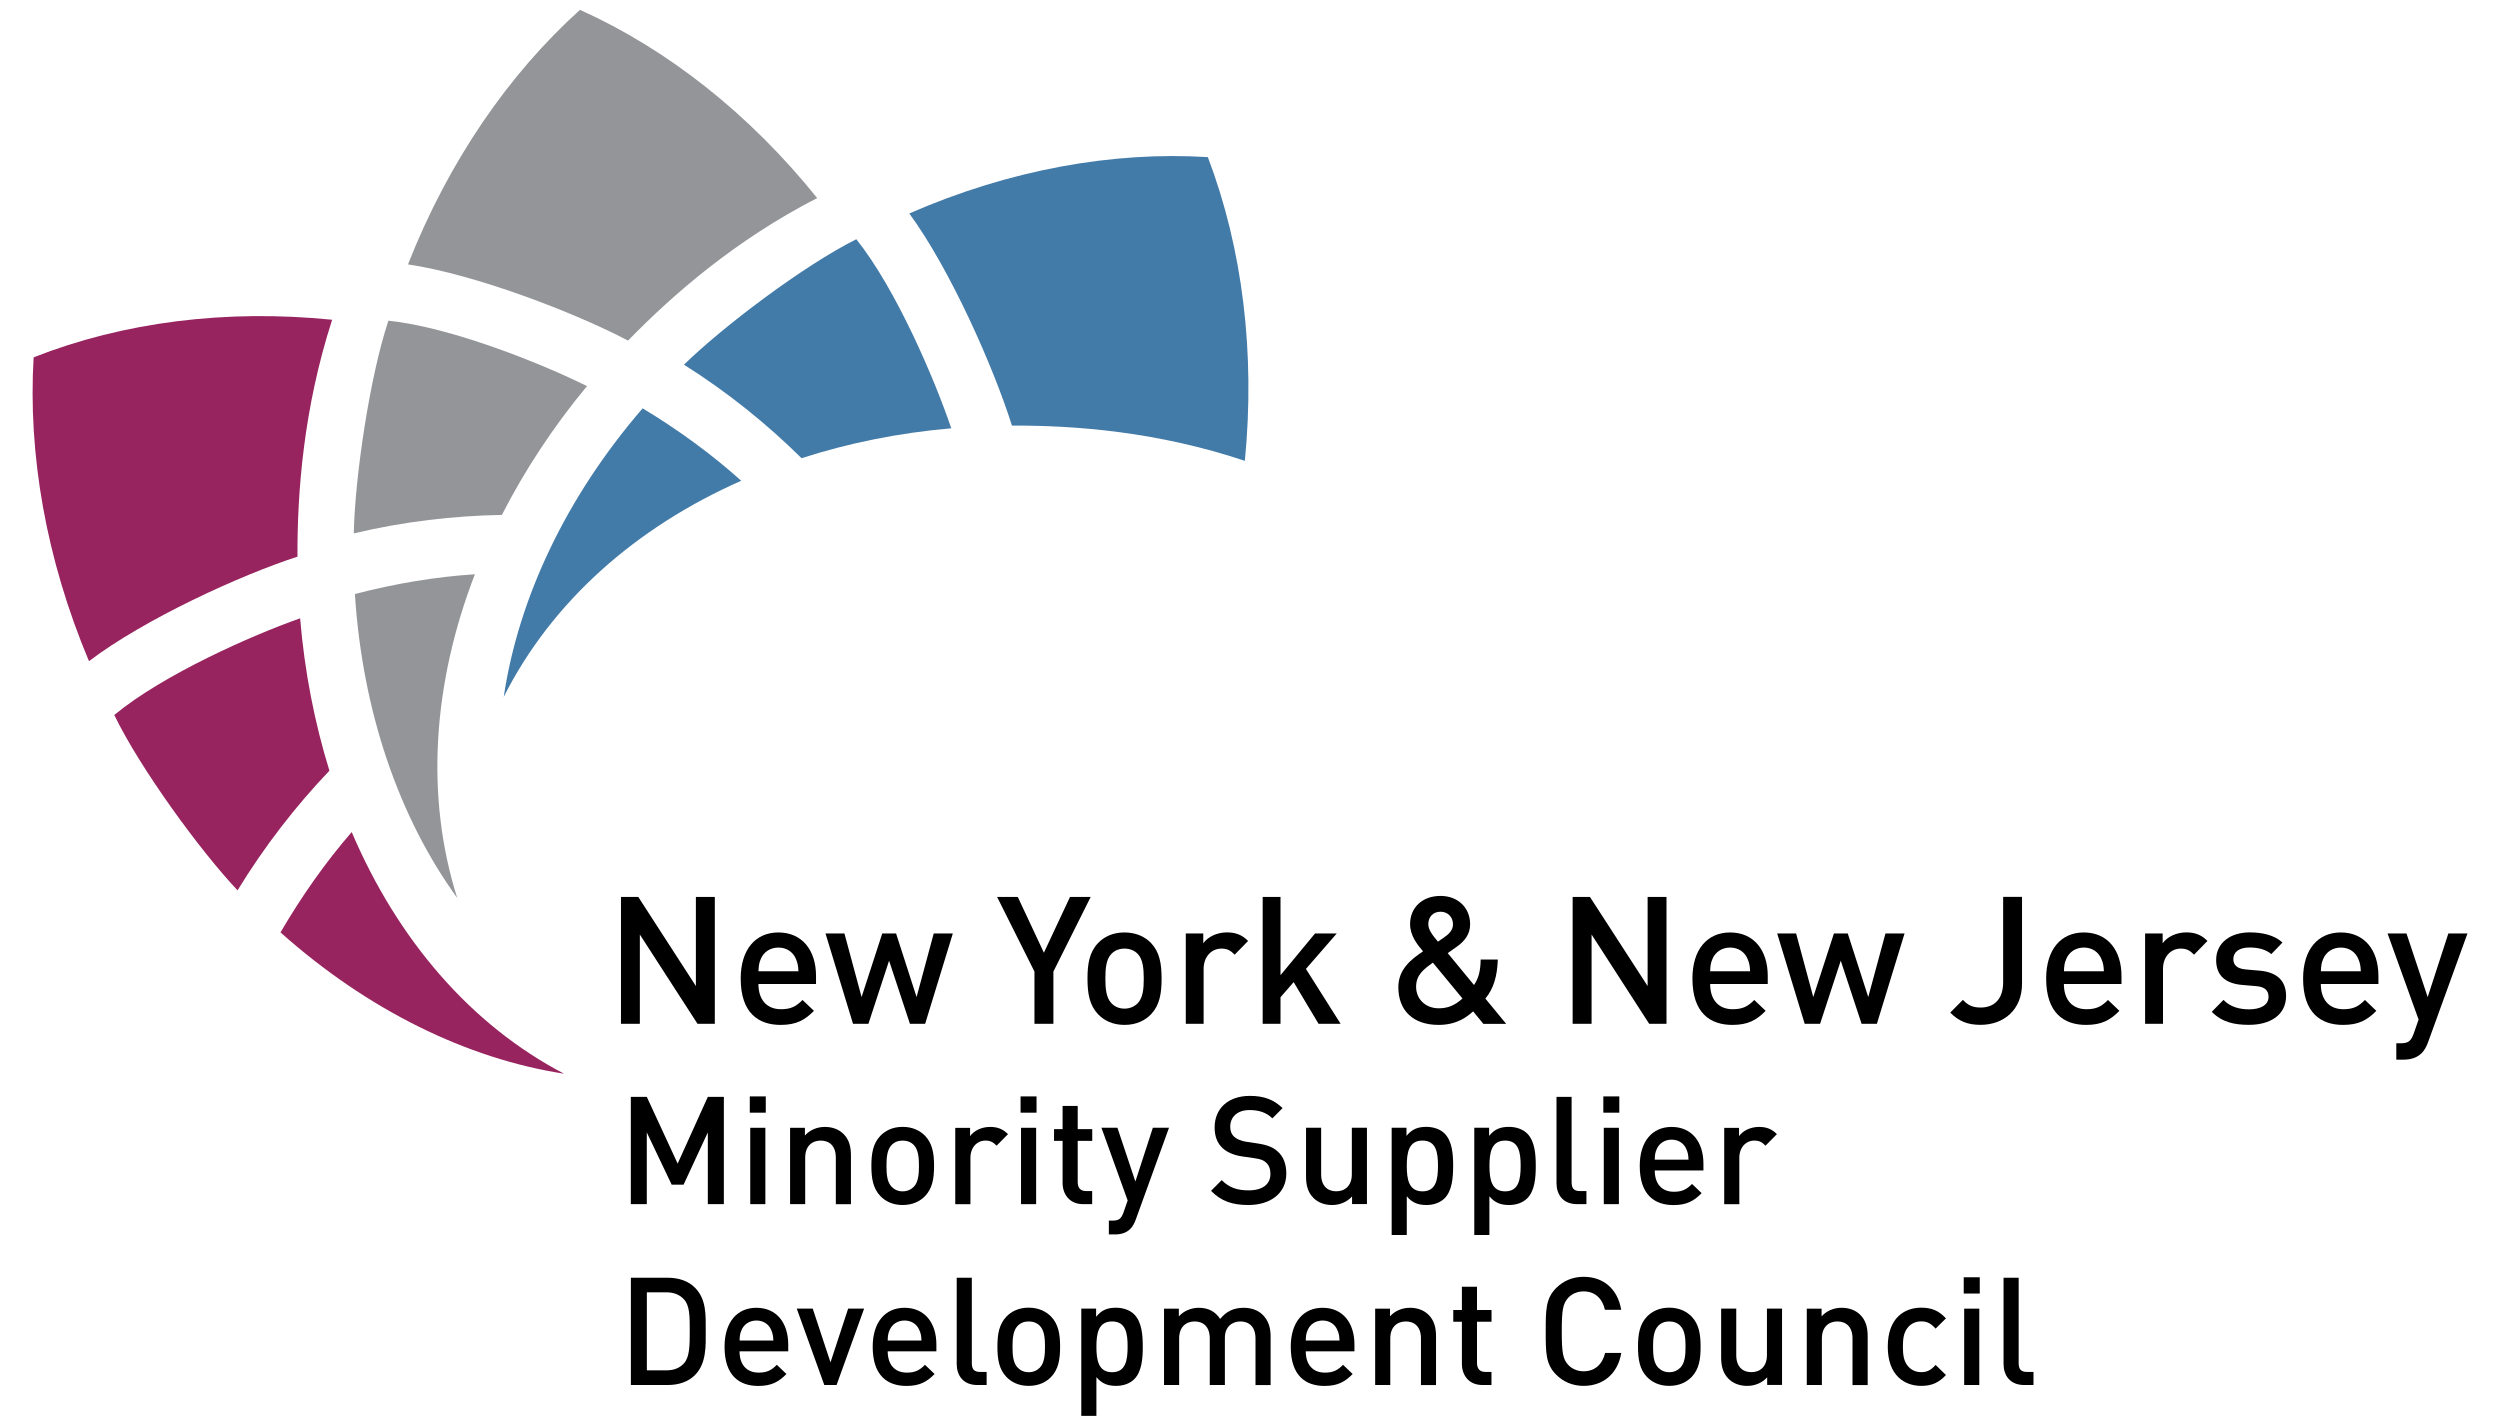 <svg xmlns="http://www.w3.org/2000/svg" viewBox="0 0 431.82 246.26"><g fill="#97235f"><path d="m97.43 185.46c-16.8-2.59-33.97-11.02-48.98-24.41 3.68-6.3 7.79-12.13 12.3-17.33 7.91 18.56 20.55 33.33 36.68 41.74"></path><path d="m51.38 96.15c-9.86 3.19-26.52 10.83-36.01 18.05-7.44-17.68-10.55-35.79-9.56-52.48 15.54-6.11 33.26-8.34 51.56-6.49-4.93 15.28-6.03 29.69-5.99 40.92"></path><path d="m51.84 106.8c.77 9.22 2.5 18.04 5.06 26.32-5.83 6.12-11.18 12.99-15.87 20.67-6.5-6.89-16.86-21.12-21.29-30.29 8.48-7.02 23.86-13.8 32.1-16.7"></path></g><path d="m78.98 155.11c-10.09-13.93-16.38-32.23-17.68-52.51 6.99-1.81 13.94-2.97 20.73-3.41-7.28 18.83-8.62 38.37-3.05 55.92" fill="#939598"></path><path d="m108.48 58.83c-9.18-4.82-26.28-11.42-38.01-13.16 7.02-17.85 17.42-32.89 29.71-43.97 15.23 6.86 29.32 18.03 40.97 32.51-14.11 7.24-24.9 16.64-32.67 24.62" fill="#939598"></path><path d="m101.39 66.69c-5.85 7.06-10.76 14.54-14.7 22.25-8.37.15-16.94 1.14-25.58 3.19.18-9.54 2.74-27.06 5.98-36.74 10.88 1.14 26.47 7.41 34.3 11.3" fill="#939598"></path><path d="m87.01 120.37c2.55-17.1 10.82-34.58 23.99-49.84 6.19 3.74 11.92 7.92 17.03 12.51-18.24 8.05-32.76 20.92-41.02 37.33" fill="#427aa8"></path><path d="m174.79 73.51c-3.15-10.02-10.65-26.99-17.73-36.64 17.36-7.58 35.17-10.75 51.57-9.73 6 15.8 8.21 33.84 6.39 52.46-15.03-5.02-29.18-6.13-40.23-6.09" fill="#427aa8"></path><path d="m164.31 73.98c-9.05.78-17.72 2.54-25.86 5.16-6.01-5.94-12.77-11.39-20.31-16.15 6.77-6.62 20.75-17.17 29.77-21.67 6.9 8.63 13.56 24.27 16.4 32.66" fill="#427aa8"></path><path d="m120.48 176.84-9.96-15.42v15.42h-3.26v-21.91h2.99l9.95 15.39v-15.39h3.27v21.91z"></path><path d="m137.48 165.64c-.48-1.17-1.57-1.97-3.02-1.97s-2.57.8-3.05 1.97c-.3.71-.36 1.17-.4 2.13h6.9c-.04-.96-.13-1.42-.43-2.13m-6.48 4.31c0 2.68 1.39 4.37 3.9 4.37 1.72 0 2.63-.49 3.72-1.6l1.97 1.88c-1.57 1.6-3.06 2.43-5.75 2.43-3.84 0-6.9-2.06-6.9-8 0-5.05 2.57-7.97 6.51-7.97 4.11 0 6.5 3.08 6.5 7.51v1.39h-9.95z"></path><path d="m159.8 176.84h-2.63l-3.6-10.9-3.57 10.9h-2.66l-4.75-15.6h3.27l2.96 10.98 3.57-10.98h2.39l3.54 10.98 2.96-10.98h3.3z"></path><path d="m181.95 167.82v9.02h-3.27v-9.02l-6.45-12.89h3.57l4.51 9.63 4.51-9.63h3.57z"></path><path d="m196.5 164.74c-.58-.58-1.36-.89-2.27-.89s-1.66.31-2.24.89c-.94.95-1.06 2.58-1.06 4.28 0 1.69.12 3.32 1.06 4.28.57.59 1.33.92 2.24.92s1.69-.34 2.27-.92c.94-.95 1.06-2.58 1.06-4.28-.01-1.69-.13-3.32-1.06-4.28m2.33 10.44c-1 1.05-2.51 1.85-4.6 1.85s-3.57-.8-4.57-1.85c-1.45-1.54-1.82-3.51-1.82-6.15 0-2.62.36-4.59 1.82-6.13 1-1.05 2.48-1.84 4.57-1.84s3.6.8 4.6 1.84c1.45 1.54 1.81 3.51 1.81 6.13 0 2.64-.36 4.61-1.81 6.15"></path><path d="m213.26 164.9c-.7-.71-1.24-1.05-2.3-1.05-1.66 0-3.06 1.35-3.06 3.51v9.48h-3.08v-15.6h3.02v1.69c.78-1.11 2.36-1.88 4.08-1.88 1.48 0 2.6.4 3.66 1.48z"></path><path d="m227.75 176.84-4.3-7.2-2.27 2.61v4.59h-3.08v-21.91h3.08v13.51l5.96-7.2h3.75l-5.32 6.12 5.99 9.48z"></path><path d="m248.83 157.48c-1.33 0-2.12.92-2.12 2.15 0 .89.57 1.73 1.66 3.02.33-.22 1.03-.71 1.03-.71.85-.58 1.57-1.26 1.57-2.28.01-1.23-.87-2.18-2.14-2.18m-1.33 8.8c-1.57 1.11-2.9 2.12-2.9 4.15 0 2.18 1.66 3.73 3.9 3.73 1.45 0 2.69-.4 4.11-1.69zm8.71 10.56-1.76-2.15c-.93.83-2.69 2.34-5.96 2.34-4.48 0-6.96-2.55-6.96-6.52 0-3.05 2.15-4.77 4.27-6.19-.97-1.14-2.24-2.68-2.24-4.71 0-2.8 2.06-4.86 5.26-4.86 3.06 0 5.11 2.1 5.11 4.89 0 1.73-.94 2.92-2.3 3.88 0 0-1.06.74-1.57 1.11l4.54 5.51c.78-1.14 1.12-2.4 1.15-4.4h2.96c-.09 2.8-.7 5.02-2.15 6.74l3.6 4.37h-3.95z"></path><path d="m284.86 176.84-9.95-15.42v15.42h-3.27v-21.91h2.99l9.96 15.39v-15.39h3.26v21.91z"></path><path d="m301.86 165.64c-.48-1.17-1.57-1.97-3.02-1.97s-2.57.8-3.05 1.97c-.31.71-.36 1.17-.4 2.13h6.9c-.04-.96-.13-1.42-.43-2.13m-6.47 4.31c0 2.68 1.39 4.37 3.9 4.37 1.72 0 2.63-.49 3.72-1.6l1.97 1.88c-1.57 1.6-3.06 2.43-5.75 2.43-3.84 0-6.9-2.06-6.9-8 0-5.05 2.57-7.97 6.51-7.97 4.11 0 6.5 3.08 6.5 7.51v1.39h-9.95z"></path><path d="m324.19 176.84h-2.64l-3.6-10.9-3.57 10.9h-2.66l-4.75-15.6h3.27l2.96 10.98 3.57-10.98h2.39l3.54 10.98 2.97-10.98h3.3z"></path><path d="m342.09 177.02c-2.21 0-3.75-.61-5.23-2.12l2.18-2.19c.76.77 1.48 1.32 3.06 1.32 2.42 0 3.9-1.51 3.9-4.37v-14.74h3.26v14.99c0 4.56-3.2 7.11-7.17 7.11"></path><path d="m362.97 165.64c-.48-1.17-1.57-1.97-3.02-1.97s-2.57.8-3.05 1.97c-.31.71-.36 1.17-.4 2.13h6.9c-.04-.96-.13-1.42-.43-2.13m-6.48 4.31c0 2.68 1.39 4.37 3.9 4.37 1.72 0 2.63-.49 3.72-1.6l1.97 1.88c-1.57 1.6-3.06 2.43-5.75 2.43-3.84 0-6.9-2.06-6.9-8 0-5.05 2.57-7.97 6.51-7.97 4.11 0 6.5 3.08 6.5 7.51v1.39h-9.95z"></path><path d="m378.97 164.9c-.7-.71-1.24-1.05-2.3-1.05-1.67 0-3.06 1.35-3.06 3.51v9.48h-3.09v-15.6h3.03v1.69c.78-1.11 2.36-1.88 4.08-1.88 1.48 0 2.6.4 3.66 1.48z"></path><path d="m388.47 177.02c-2.51 0-4.63-.43-6.44-2.25l2.03-2.06c1.24 1.29 2.9 1.63 4.42 1.63 1.88 0 3.36-.68 3.36-2.15 0-1.05-.58-1.72-2.06-1.85l-2.45-.21c-2.87-.24-4.54-1.57-4.54-4.31 0-3.05 2.57-4.77 5.78-4.77 2.3 0 4.27.49 5.68 1.75l-1.93 2c-.97-.83-2.33-1.14-3.78-1.14-1.84 0-2.78.83-2.78 2 0 .92.48 1.63 2.12 1.79l2.42.21c2.87.25 4.57 1.63 4.57 4.4-.02 3.27-2.74 4.96-6.4 4.96"></path><path d="m407.35 165.64c-.48-1.17-1.57-1.97-3.02-1.97s-2.57.8-3.05 1.97c-.3.71-.36 1.17-.4 2.13h6.9c-.04-.96-.13-1.42-.43-2.13m-6.48 4.31c0 2.68 1.39 4.37 3.9 4.37 1.73 0 2.63-.49 3.72-1.6l1.97 1.88c-1.57 1.6-3.05 2.43-5.75 2.43-3.84 0-6.9-2.06-6.9-8 0-5.05 2.57-7.97 6.51-7.97 4.12 0 6.5 3.08 6.5 7.51v1.39h-9.95z"></path><path d="m419.42 179.95c-.3.86-.67 1.48-1.12 1.94-.85.86-1.97 1.14-3.15 1.14h-1.24v-2.83h.79c1.3 0 1.75-.4 2.21-1.66l.85-2.43-5.36-14.87h3.27l3.66 10.99 3.57-10.99h3.3z"></path><path d="m122.26 207.99v-12.39l-4.19 9.03h-2.05l-4.3-9.03v12.39h-2.76v-18.53h2.76l5.33 11.53 5.21-11.53h2.77v18.53z"></path><path d="m129.59 207.99h2.61v-13.19h-2.61zm-.08-15.8h2.76v-2.81h-2.76z"></path><path d="m144.37 207.99v-8.04c0-2.06-1.15-2.94-2.61-2.94s-2.68.91-2.68 2.94v8.04h-2.61v-13.19h2.56v1.33c.9-.99 2.15-1.48 3.45-1.48 1.33 0 2.43.44 3.2 1.2 1 .99 1.3 2.24 1.3 3.72v8.43h-2.61z"></path><path d="m157.83 197.76c-.48-.49-1.15-.75-1.92-.75s-1.41.26-1.89.75c-.8.81-.9 2.19-.9 3.62s.1 2.81.9 3.62c.48.49 1.12.78 1.89.78s1.43-.29 1.92-.78c.79-.81.9-2.19.9-3.62s-.11-2.81-.9-3.62m1.97 8.82c-.84.88-2.12 1.56-3.89 1.56s-3.02-.68-3.86-1.56c-1.23-1.3-1.54-2.97-1.54-5.2 0-2.21.31-3.88 1.54-5.18.84-.88 2.1-1.56 3.86-1.56s3.04.68 3.89 1.56c1.23 1.3 1.54 2.97 1.54 5.18 0 2.24-.31 3.9-1.54 5.2"></path><path d="m172.14 197.89c-.59-.6-1.05-.88-1.94-.88-1.41 0-2.58 1.15-2.58 2.97v8.02h-2.62v-13.19h2.56v1.43c.66-.93 1.99-1.59 3.45-1.59 1.25 0 2.2.34 3.1 1.25z"></path><path d="m176.36 207.99h2.61v-13.19h-2.61zm-.08-15.8h2.76v-2.81h-2.76z"></path><path d="m187.1 207.99c-2.43 0-3.56-1.77-3.56-3.67v-7.26h-1.48v-2.03h1.48v-4.01h2.61v4.01h2.51v2.03h-2.51v7.13c0 .96.46 1.54 1.43 1.54h1.07v2.26z"></path><path d="m196.19 210.62c-.26.73-.56 1.25-.95 1.64-.72.73-1.66.96-2.66.96h-1.05v-2.39h.66c1.1 0 1.48-.34 1.87-1.41l.72-2.06-4.53-12.57h2.76l3.1 9.29 3.02-9.29h2.79z"></path><path d="m215.63 208.14c-2.74 0-4.7-.65-6.45-2.45l1.84-1.85c1.33 1.35 2.79 1.77 4.66 1.77 2.38 0 3.76-1.04 3.76-2.84 0-.81-.23-1.48-.72-1.93-.46-.44-.92-.62-1.99-.78l-2.15-.31c-1.48-.21-2.66-.73-3.45-1.48-.9-.86-1.33-2.03-1.33-3.54 0-3.22 2.3-5.44 6.09-5.44 2.4 0 4.09.62 5.65 2.11l-1.77 1.77c-1.12-1.09-2.43-1.43-3.96-1.43-2.15 0-3.32 1.25-3.32 2.89 0 .68.21 1.27.69 1.72.46.42 1.2.73 2.05.86l2.07.31c1.69.26 2.63.68 3.4 1.38 1 .88 1.48 2.21 1.48 3.8 0 3.42-2.74 5.44-6.55 5.44"></path><path d="m233.54 207.99v-1.33c-.9.99-2.15 1.48-3.45 1.48-1.33 0-2.43-.44-3.2-1.2-1-.99-1.3-2.24-1.3-3.72v-8.43h2.61v8.04c0 2.06 1.15 2.94 2.61 2.94s2.69-.91 2.69-2.94v-8.04h2.61v13.19h-2.57z"></path><path d="m245.7 197.01c-2.35 0-2.71 2.03-2.71 4.37s.36 4.4 2.71 4.4 2.68-2.06 2.68-4.4c0-2.35-.33-4.37-2.68-4.37m3.83 9.96c-.72.73-1.84 1.17-3.14 1.17-1.38 0-2.46-.36-3.4-1.51v6.69h-2.61v-18.53h2.56v1.41c.97-1.2 2.02-1.56 3.43-1.56 1.3 0 2.46.44 3.17 1.17 1.3 1.33 1.46 3.56 1.46 5.57-.01 2-.16 4.27-1.47 5.59"></path><path d="m259.98 197.01c-2.35 0-2.71 2.03-2.71 4.37s.36 4.4 2.71 4.4 2.68-2.06 2.68-4.4c0-2.35-.33-4.37-2.68-4.37m3.83 9.96c-.72.73-1.84 1.17-3.15 1.17-1.38 0-2.46-.36-3.4-1.51v6.69h-2.61v-18.53h2.56v1.41c.97-1.2 2.02-1.56 3.43-1.56 1.3 0 2.45.44 3.17 1.17 1.3 1.33 1.46 3.56 1.46 5.57 0 2-.15 4.27-1.46 5.59"></path><path d="m272.41 207.99c-2.48 0-3.56-1.69-3.56-3.64v-14.89h2.61v14.73c0 1.02.36 1.54 1.41 1.54h1.15v2.26z"></path><path d="m277.02 207.99h2.61v-13.19h-2.61zm-.08-15.8h2.76v-2.81h-2.76z"></path><path d="m291.29 198.51c-.41-.99-1.33-1.66-2.56-1.66s-2.18.68-2.58 1.66c-.26.6-.31.99-.33 1.8h5.83c-.03-.81-.1-1.2-.36-1.8m-5.47 3.65c0 2.26 1.17 3.69 3.3 3.69 1.46 0 2.22-.42 3.14-1.35l1.66 1.59c-1.33 1.35-2.58 2.06-4.86 2.06-3.25 0-5.83-1.74-5.83-6.76 0-4.27 2.18-6.74 5.5-6.74 3.48 0 5.5 2.6 5.5 6.35v1.17h-8.41z"></path><path d="m304.95 197.89c-.59-.6-1.05-.88-1.94-.88-1.41 0-2.58 1.15-2.58 2.97v8.02h-2.61v-13.19h2.56v1.43c.66-.93 1.99-1.59 3.45-1.59 1.25 0 2.2.34 3.09 1.25z"></path><path d="m118.17 224.47c-.77-.86-1.79-1.25-3.09-1.25h-3.35v13.48h3.35c1.3 0 2.33-.39 3.09-1.25.95-1.07.97-3.07.97-5.62s-.02-4.29-.97-5.36m1.89 13.02c-1.15 1.17-2.81 1.74-4.7 1.74h-6.39v-18.53h6.39c1.89 0 3.56.57 4.7 1.74 1.97 2 1.84 4.71 1.84 7.39.01 2.68.13 5.65-1.84 7.66"></path><path d="m133.22 229.75c-.41-.99-1.33-1.66-2.56-1.66s-2.18.68-2.58 1.66c-.26.6-.31.99-.33 1.8h5.83c-.03-.81-.11-1.19-.36-1.8m-5.48 3.65c0 2.26 1.18 3.69 3.3 3.69 1.46 0 2.22-.42 3.14-1.35l1.66 1.59c-1.33 1.35-2.58 2.06-4.86 2.06-3.25 0-5.83-1.74-5.83-6.76 0-4.27 2.17-6.74 5.5-6.74 3.48 0 5.5 2.6 5.5 6.35v1.17h-8.41z"></path><path d="m144.5 239.23h-2.12l-4.76-13.2h2.76l3.07 9.29 3.05-9.29h2.76z"></path><path d="m158.8 229.75c-.41-.99-1.33-1.66-2.56-1.66s-2.18.68-2.58 1.66c-.26.6-.31.99-.33 1.8h5.83c-.02-.81-.1-1.19-.36-1.8m-5.47 3.65c0 2.26 1.18 3.69 3.3 3.69 1.46 0 2.22-.42 3.14-1.35l1.66 1.59c-1.33 1.35-2.58 2.06-4.86 2.06-3.25 0-5.83-1.74-5.83-6.76 0-4.27 2.17-6.74 5.5-6.74 3.48 0 5.5 2.6 5.5 6.35v1.17h-8.41z"></path><path d="m168.81 239.23c-2.48 0-3.56-1.69-3.56-3.64v-14.89h2.61v14.73c0 1.02.36 1.54 1.41 1.54h1.15v2.26z"></path><path d="m179.6 229c-.48-.5-1.15-.75-1.92-.75s-1.41.26-1.89.75c-.8.81-.9 2.19-.9 3.62s.1 2.81.9 3.62c.48.49 1.12.78 1.89.78s1.43-.29 1.92-.78c.79-.81.9-2.19.9-3.62s-.1-2.81-.9-3.62m1.97 8.82c-.84.88-2.12 1.56-3.89 1.56s-3.02-.68-3.86-1.56c-1.23-1.3-1.54-2.97-1.54-5.21 0-2.21.31-3.88 1.54-5.18.84-.88 2.1-1.56 3.86-1.56s3.04.68 3.89 1.56c1.23 1.3 1.54 2.97 1.54 5.18 0 2.25-.31 3.91-1.54 5.21"></path><path d="m192.09 228.25c-2.35 0-2.71 2.03-2.71 4.37s.36 4.4 2.71 4.4 2.68-2.06 2.68-4.4c.01-2.34-.32-4.37-2.68-4.37m3.84 9.96c-.72.73-1.84 1.17-3.15 1.17-1.38 0-2.45-.36-3.4-1.51v6.69h-2.61v-18.53h2.56v1.41c.97-1.2 2.02-1.56 3.43-1.56 1.3 0 2.46.44 3.17 1.17 1.3 1.33 1.46 3.56 1.46 5.57s-.16 4.27-1.46 5.59"></path><path d="m216.86 239.23v-8.04c0-2.06-1.15-2.94-2.61-2.94-1.41 0-2.68.91-2.68 2.81v8.17h-2.61v-8.04c0-2.06-1.15-2.94-2.61-2.94s-2.68.91-2.68 2.94v8.04h-2.61v-13.19h2.56v1.33c.87-.96 2.15-1.48 3.45-1.48 1.61 0 2.87.65 3.68 1.93 1.05-1.3 2.35-1.93 4.07-1.93 1.33 0 2.51.44 3.27 1.2 1 .99 1.38 2.24 1.38 3.72v8.43h-2.61z"></path><path d="m231.01 229.75c-.41-.99-1.33-1.66-2.56-1.66s-2.18.68-2.58 1.66c-.26.6-.31.99-.33 1.8h5.83c-.03-.81-.1-1.19-.36-1.8m-5.47 3.65c0 2.26 1.18 3.69 3.3 3.69 1.46 0 2.22-.42 3.14-1.35l1.66 1.59c-1.33 1.35-2.58 2.06-4.86 2.06-3.25 0-5.83-1.74-5.83-6.76 0-4.27 2.17-6.74 5.5-6.74 3.48 0 5.5 2.6 5.5 6.35v1.17h-8.41z"></path><path d="m245.44 239.23v-8.04c0-2.06-1.15-2.94-2.61-2.94s-2.69.91-2.69 2.94v8.04h-2.61v-13.19h2.56v1.33c.89-.99 2.15-1.48 3.45-1.48 1.33 0 2.43.44 3.2 1.2 1 .99 1.3 2.24 1.3 3.72v8.43h-2.6z"></path><path d="m256.06 239.23c-2.43 0-3.55-1.77-3.55-3.67v-7.26h-1.49v-2.03h1.49v-4.01h2.61v4.01h2.51v2.03h-2.51v7.13c0 .96.46 1.54 1.43 1.54h1.07v2.26z"></path><path d="m273.53 239.38c-1.89 0-3.53-.7-4.78-1.98-1.79-1.82-1.76-3.88-1.76-7.44s-.03-5.62 1.76-7.44c1.25-1.27 2.89-1.98 4.78-1.98 3.35 0 5.86 2 6.5 5.7h-2.81c-.43-1.88-1.66-3.18-3.68-3.18-1.07 0-2.05.42-2.68 1.12-.89.99-1.1 2.06-1.1 5.78s.21 4.79 1.1 5.78c.64.7 1.61 1.12 2.68 1.12 2.02 0 3.27-1.3 3.71-3.17h2.79c-.62 3.69-3.21 5.69-6.51 5.69"></path><path d="m290.24 229c-.48-.5-1.15-.75-1.92-.75s-1.41.26-1.89.75c-.79.81-.9 2.19-.9 3.62s.1 2.81.9 3.62c.49.49 1.13.78 1.89.78.77 0 1.43-.29 1.92-.78.79-.81.9-2.19.9-3.62s-.1-2.81-.9-3.62m1.97 8.82c-.84.88-2.12 1.56-3.89 1.56s-3.02-.68-3.86-1.56c-1.23-1.3-1.53-2.97-1.53-5.21 0-2.21.31-3.88 1.53-5.18.85-.88 2.1-1.56 3.86-1.56s3.04.68 3.89 1.56c1.23 1.3 1.53 2.97 1.53 5.18.01 2.25-.3 3.91-1.53 5.21"></path><path d="m305.24 239.23v-1.33c-.89.99-2.15 1.48-3.45 1.48-1.33 0-2.43-.44-3.2-1.2-1-.99-1.3-2.24-1.3-3.72v-8.43h2.61v8.04c0 2.06 1.15 2.94 2.61 2.94s2.69-.91 2.69-2.94v-8.04h2.61v13.19h-2.57z"></path><path d="m319.98 239.23v-8.04c0-2.06-1.15-2.94-2.61-2.94s-2.68.91-2.68 2.94v8.04h-2.61v-13.19h2.56v1.33c.9-.99 2.15-1.48 3.46-1.48 1.33 0 2.43.44 3.2 1.2 1 .99 1.3 2.24 1.3 3.72v8.43h-2.62z"></path><path d="m331.85 239.38c-2.92 0-5.78-1.82-5.78-6.77 0-4.94 2.86-6.74 5.78-6.74 1.79 0 3.04.52 4.27 1.85l-1.79 1.77c-.82-.91-1.46-1.25-2.48-1.25-1 0-1.84.41-2.4 1.17-.56.73-.77 1.66-.77 3.2s.21 2.5.77 3.23c.56.75 1.41 1.17 2.4 1.17 1.02 0 1.66-.34 2.48-1.25l1.79 1.74c-1.23 1.34-2.48 1.88-4.27 1.88"></path><path d="m339.27 239.23h2.61v-13.19h-2.61zm-.08-15.8h2.77v-2.81h-2.77z"></path><path d="m349.63 239.23c-2.48 0-3.56-1.69-3.56-3.64v-14.89h2.61v14.73c0 1.02.36 1.54 1.41 1.54h1.15v2.26z"></path></svg>